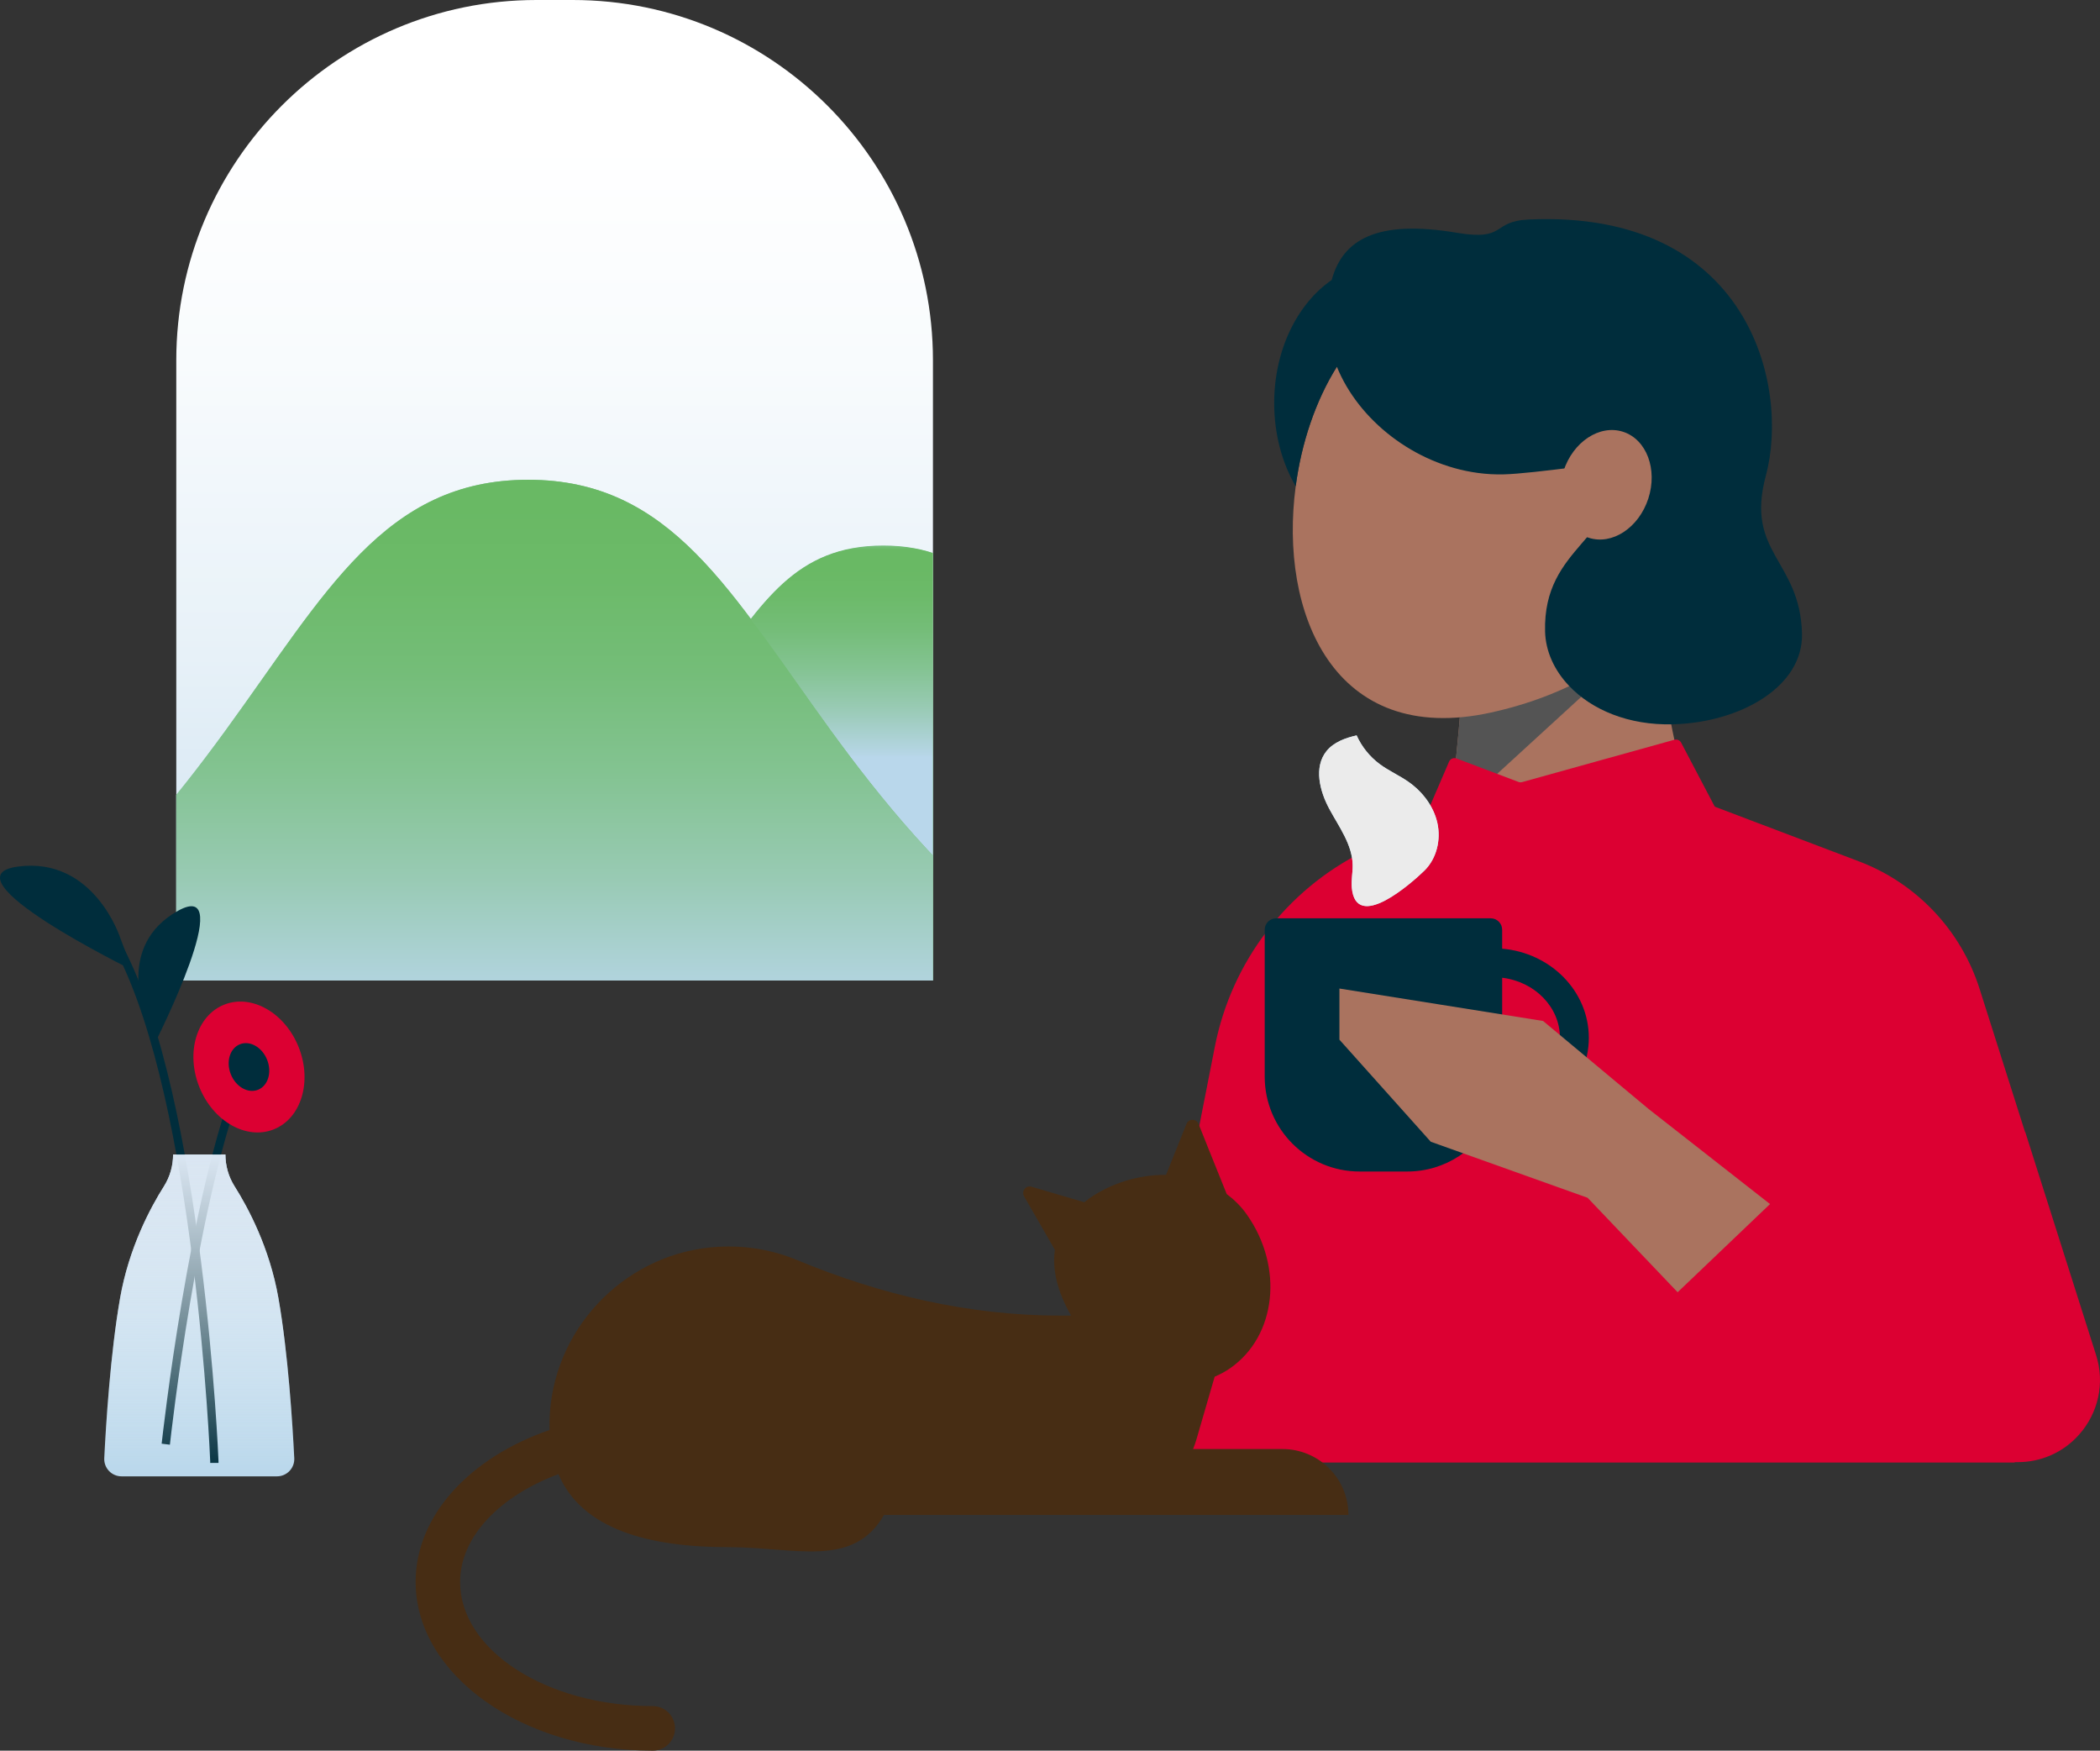 <?xml version="1.0" encoding="UTF-8"?><svg id="b" xmlns="http://www.w3.org/2000/svg" xmlns:xlink="http://www.w3.org/1999/xlink" viewBox="0 0 247.915 206.623"><rect x="0" y="0" width="247.915" height="206.623" fill="#333333" stroke="none"/><defs><style>.q{fill:url(#j);}.r{fill:url(#p);}.s{fill:#dc0032;}.t{fill:url(#m);}.u{fill:url(#i);}.v{clip-path:url(#g);}.w{fill:#aa735f;}.x{fill:url(#f);}.y{fill:#b9d7eb;}.z{fill:url(#n);}.aa{clip-path:url(#e);}.ab{mask:url(#h);}.ac{clip-path:url(#l);}.ad{clip-path:url(#o);}.ae{fill:url(#d);}.af{fill:#ebebeb;}.ag{fill:none;}.ah{fill:#002d3c;}.ai{fill:#472d14;}.aj{fill:#545454;}.ak{fill:url(#k);}</style><linearGradient id="d" x1="-3085.883" y1="16.697" x2="-3085.883" y2="139.301" gradientTransform="translate(3151.359 115.726) scale(1 -1)" gradientUnits="userSpaceOnUse"><stop offset=".001" stop-color="#fff"/><stop offset=".212" stop-color="#f8fbfd"/><stop offset=".495" stop-color="#e7f1f8"/><stop offset=".817" stop-color="#cce1f0"/><stop offset="1" stop-color="#b9d7eb"/></linearGradient><clipPath id="e"><path class="ag" d="m20.811,0h89.33v73.203c0,23.469-19.054,42.523-42.523,42.523h-4.283c-23.469,0-42.523-19.054-42.523-42.523V0h0Z" transform="translate(130.951 115.726) rotate(-180)"/></clipPath><linearGradient id="f" x1="49.247" y1="83.764" x2="159.305" y2="83.764" gradientUnits="userSpaceOnUse"><stop offset="0" stop-color="#b9d7eb"/><stop offset=".133" stop-color="#b9d7eb"/><stop offset=".173" stop-color="#b2d4df"/><stop offset=".349" stop-color="#98cab3"/><stop offset=".518" stop-color="#83c391"/><stop offset=".678" stop-color="#74bd78"/><stop offset=".823" stop-color="#6cba69"/><stop offset=".942" stop-color="#69b964"/><stop offset="1" stop-color="#69b964"/></linearGradient><clipPath id="g"><path class="x" d="m49.247,103.139h110.058c-39.789-11.481-34.131-38.749-55.029-38.749-20.898,0-15.24,27.268-55.029,38.749"/></clipPath><linearGradient id="i" x1="-862.411" y1="284.839" x2="-862.06" y2="284.839" gradientTransform="translate(22690.554 -68291.725) rotate(-90) scale(79.295 -79.295)" gradientUnits="userSpaceOnUse"><stop offset="0" stop-color="#000"/><stop offset=".312" stop-color="#4b4b4b"/><stop offset=".788" stop-color="#b9b9b9"/><stop offset="1" stop-color="#e6e6e6"/></linearGradient><mask id="h" x="49.247" y="64.39" width="110.059" height="38.749" maskUnits="userSpaceOnUse"><rect class="u" x="49.248" y="64.39" width="110.058" height="38.749"/></mask><linearGradient id="j" x1="-862.411" y1="284.839" x2="-862.06" y2="284.839" gradientTransform="translate(22690.554 -68291.725) rotate(-90) scale(79.295 -79.295)" xlink:href="#f"/><linearGradient id="k" x1="-38.087" y1="94.641" x2="162.786" y2="94.641" xlink:href="#f"/><linearGradient id="m" x1="-38.087" y1="94.641" x2="162.786" y2="94.641" xlink:href="#f"/><clipPath id="l"><path class="t" d="m-38.087,132.658h200.873C90.166,110.13,96.282,56.625,62.349,56.625c-33.932,0-27.815,53.505-100.436,76.033"/></clipPath><linearGradient id="n" x1="-861.699" y1="288.051" x2="-861.348" y2="288.051" gradientTransform="translate(60151.637 -179626.813) rotate(-90) scale(208.606 -208.606)" gradientUnits="userSpaceOnUse"><stop offset="0" stop-color="#b9d7eb"/><stop offset=".133" stop-color="#b9d7eb"/><stop offset=".173" stop-color="#b2d4df"/><stop offset=".349" stop-color="#98cab3"/><stop offset=".518" stop-color="#83c391"/><stop offset=".678" stop-color="#74bd78"/><stop offset=".823" stop-color="#6cba69"/><stop offset=".942" stop-color="#69b964"/><stop offset="1" stop-color="#69b964"/></linearGradient><clipPath id="o"><path class="w" d="m197.561,68.68c-2.343,7.053-.889,13.99.372,19.9l-16.409,8.405-10.015-3.978s1.395-11.851,1.35-18.226l24.703-6.101Z"/></clipPath><linearGradient id="p" x1="-3043.931" y1="174.247" x2="-3043.931" y2="136.259" gradientTransform="translate(-3020.408) rotate(-180) scale(1 -1)" gradientUnits="userSpaceOnUse"><stop offset="0" stop-color="#fff" stop-opacity="0"/><stop offset=".344" stop-color="#f1f5fa" stop-opacity=".362"/><stop offset=".796" stop-color="#e0eaf4" stop-opacity=".818"/><stop offset=".997" stop-color="#dae6f2"/></linearGradient></defs><g id="c"><g><g><path class="ae" d="m20.811,0h89.33v73.203c0,23.469-19.054,42.523-42.523,42.523h-4.283c-23.469,0-42.523-19.054-42.523-42.523V0h0Z" transform="translate(130.951 115.726) rotate(-180)"/><g class="aa"><g><path class="x" d="m49.247,103.139h110.058c-39.789-11.481-34.131-38.749-55.029-38.749-20.898,0-15.24,27.268-55.029,38.749"/><g class="v"><g class="ab"><rect class="q" x="49.247" y="64.39" width="110.058" height="38.749"/></g></g></g><g><path class="ak" d="m-38.087,132.658h200.873C90.166,110.13,96.282,56.625,62.349,56.625c-33.932,0-27.815,53.505-100.436,76.033"/><g class="ac"><rect class="z" x="-38.087" y="56.625" width="200.873" height="76.033"/></g></g></g></g><g><g><g><path class="w" d="m197.561,68.68c-2.343,7.053-.889,13.99.372,19.9l-16.409,8.405-10.015-3.978s1.395-11.851,1.35-18.226l24.703-6.101Z"/><g class="ad"><path class="aj" d="m190.171,79.045l-18.641,17.067s-1.121-9.931-.38-14.054c.74-4.123,19.022-3.013,19.022-3.013Z"/></g></g><path class="w" d="m176.024,84.096c3.37-.74,6.46-1.8,9.24-3.12,23.9-11.23,25.43-40.93-11.47-46.36-.92-.14-1.82-.18-2.7-.15h-.01c-5.55.22-10.08,3.74-13.26,8.82-2.51,4.01-4.19,9-4.86,14.11-1.98,14.88,4.44,30.8,23.06,26.7Z"/><path class="s" d="m136.021,161.165l7.402-37.653c1.959-9.967,8.431-18.463,17.52-22.998l6.846-3.416c.146-.073.262-.196.327-.346l2.954-6.858c.147-.341.535-.505.882-.374l7.311,2.767c.138.052.289.059.431.02l17.976-4.998c.315-.087.648.056.799.346l3.924,7.469c.018.034.043.062.066.092l16.997,6.446c6.798,2.578,12.045,8.121,14.245,15.051l5.371,16.911.022-.012,8.359,26.319c.059.184.11.369.158.553.885,3.465-.228,6.907-2.53,9.227-1.733,1.747-4.137,2.858-6.874,2.858h-.28c-.064.02-.126.046-.198.046h-92.29c-6.044,0-10.584-5.519-9.418-11.45Z"/><path class="ah" d="m157.214,33.046c1.3-4.78,5.35-7.16,14.79-5.57,5.92.99,4-1.37,8.49-1.57,25.87-1.16,30.85,19.53,27.97,30.25-2.46,9.13,4.05,9.93,4.27,18.62.16,6.26-7.26,10.5-15.23,10.71-5.29.14-9.6-1.74-12.24-4.51-1.78-1.85-2.8-4.12-2.86-6.44-.26-10.22,8.89-10.78,8.65-20.1,0,0-10.1,1.46-13.48,1.55-1.05.03-2.1-.03-3.13-.17-7.49-1.02-14.08-6.25-16.62-12.53-2.51,4.01-4.19,9-4.86,14.11-1.6-2.74-2.54-6.14-2.54-9.82,0-6.29,2.75-11.75,6.79-14.53Z"/><ellipse class="w" cx="189.586" cy="57.216" rx="6.575" ry="5.263" transform="translate(76.656 219.892) rotate(-72.025)"/><path class="ah" d="m149.305,109.731v17.336c0,6.186,5.015,11.201,11.201,11.201h5.631c4.519,0,8.403-2.682,10.173-6.535v1.324c6.208,0,11.259-4.741,11.259-10.569,0-5.503-4.504-10.031-10.232-10.52v-2.236c0-.745-.604-1.349-1.349-1.349h-25.335c-.745,0-1.349.604-1.349,1.349Zm27.732,19.882c.191-.819.302-1.669.302-2.546v-11.67c3.843.462,6.821,3.462,6.821,7.091,0,3.724-3.135,6.79-7.123,7.126Z"/><polyline class="w" points="169.84 118.537 158.125 116.672 158.125 122.708 168.907 134.753 187.423 141.368 198.052 152.517 208.96 142.109 194.641 130.9 182.169 120.501 169.84 118.537"/><path class="y" d="m168.158,102.753c1.45-1.418,1.97-3.642,1.53-5.622s-1.759-3.701-3.423-4.861c-1.094-.763-2.333-1.303-3.402-2.1-1.168-.872-2.109-2.045-2.707-3.375-1.329.301-2.699.793-3.555,1.853-1.52,1.884-.815,4.701.335,6.831,1.15,2.13,2.715,4.209,2.754,6.63.014.879-.18,1.756-.105,2.632.46,5.362,7.12-.568,8.572-1.988Z"/><path class="af" d="m168.158,102.753c1.45-1.418,1.97-3.642,1.53-5.622s-1.759-3.701-3.423-4.861c-1.094-.763-2.333-1.303-3.402-2.1-1.168-.872-2.109-2.045-2.707-3.375-1.329.301-2.699.793-3.555,1.853-1.52,1.884-.815,4.701.335,6.831,1.15,2.13,2.715,4.209,2.754,6.63.014.879-.18,1.756-.105,2.632.46,5.362,7.12-.568,8.572-1.988Z"/></g><path class="ai" d="m49.067,186.703c0,10.98,12.56,19.92,28,19.92,1.45,0,2.62-1.18,2.62-2.63,0-1.45-1.17-2.63-2.62-2.63-12.54,0-22.75-6.58-22.75-14.66,0-5.37,4.75-10.16,11.61-12.72,2.79,6.56,10.73,8.62,20.09,8.62,7.85,0,14.69,2.55,18.34-3.8h54.83c0-4.17-3.27-7.56-7.38-7.77-.13-.01-.27-.01-.4-.01h-10.56c.15-.37.29-.75.4-1.14l2.15-7.4c.64-.27,1.27-.61,1.86-1.02,5.42-3.8,6.3-11.89,1.97-18.07-.69-1-1.52-1.8-2.41-2.47l-2.08-5.17-1.24-3.1c-.26-.65-1.17-.65-1.43,0l-2.41,6.01c-3.23-.03-6.52,1-9.05,2.77-.21.15-.4.31-.6.46l-6.23-1.83c-.67-.19-1.23.52-.88,1.13l3.64,6.32c-.35,2.37.33,5,1.91,7.76h-1.29c-10.69,0-21.17-2.44-31.04-6.55-2.85-1.18-6.01-1.76-9.33-1.57-10.54.59-19.15,9.09-19.87,19.62-.05.69-.06,1.36-.04,2-9.35,3.23-15.81,10.05-15.81,17.93Z"/></g><g><path class="y" d="m14.182,153.179c1.045-5.927,3.578-10.649,5.169-13.161.712-1.125,1.084-2.428,1.084-3.76v-0s6.176,0,6.176,0v0c-0,1.331.372,2.635,1.084,3.759,1.59,2.512,4.124,7.234,5.169,13.161,1.156,6.557,1.681,15.023,1.875,18.925.058,1.167-.872,2.143-2.041,2.143h-8.88s-.588,0-.588,0h-8.88c-1.169,0-2.099-.975-2.041-2.143.193-3.902.719-12.368,1.874-18.925Z"/><path class="ah" d="m14.481,111.659l.1.191c9.429,18.018,11.215,60.334,11.214,60.594l-0.0.216-.98-.001 0-.216c0-.257-1.775-42.315-11.102-60.139l-.1-.191.868-.454Z"/><path class="ah" d="m14.19,110.677s-3.09-9.591-12.073-8.4c-8.983,1.192,13.517,12.217,13.517,12.217l-1.444-3.818Z"/><path class="ah" d="m17.121,119.709s-3.387-8.127,3.864-12.195c7.251-4.068-2.671,15.546-2.671,15.546l-1.192-3.351Z"/><path class="ah" d="m28.207,126.487l1.033.057c-5.936,14.346-9.134,43.558-9.158,43.753l-.027.214-.973-.121.027-.214c.024-.194,3.213-29.308,9.098-43.689Z"/><ellipse class="s" cx="29.393" cy="125.934" rx="6.318" ry="7.92" transform="translate(-44.367 19.713) rotate(-21.638)"/><ellipse class="ah" cx="29.393" cy="125.934" rx="2.307" ry="2.891" transform="translate(-44.367 19.713) rotate(-21.638)"/><path class="r" d="m14.182,153.179c1.045-5.927,3.578-10.649,5.169-13.161.712-1.125,1.084-2.428,1.084-3.76v-0s6.176,0,6.176,0v0c-0,1.331.372,2.635,1.084,3.759,1.59,2.512,4.124,7.234,5.169,13.161,1.156,6.557,1.681,15.023,1.875,18.925.058,1.167-.872,2.143-2.041,2.143h-8.88s-.588,0-.588,0h-8.88c-1.169,0-2.099-.975-2.041-2.143.193-3.902.719-12.368,1.874-18.925Z"/></g></g></g></svg>